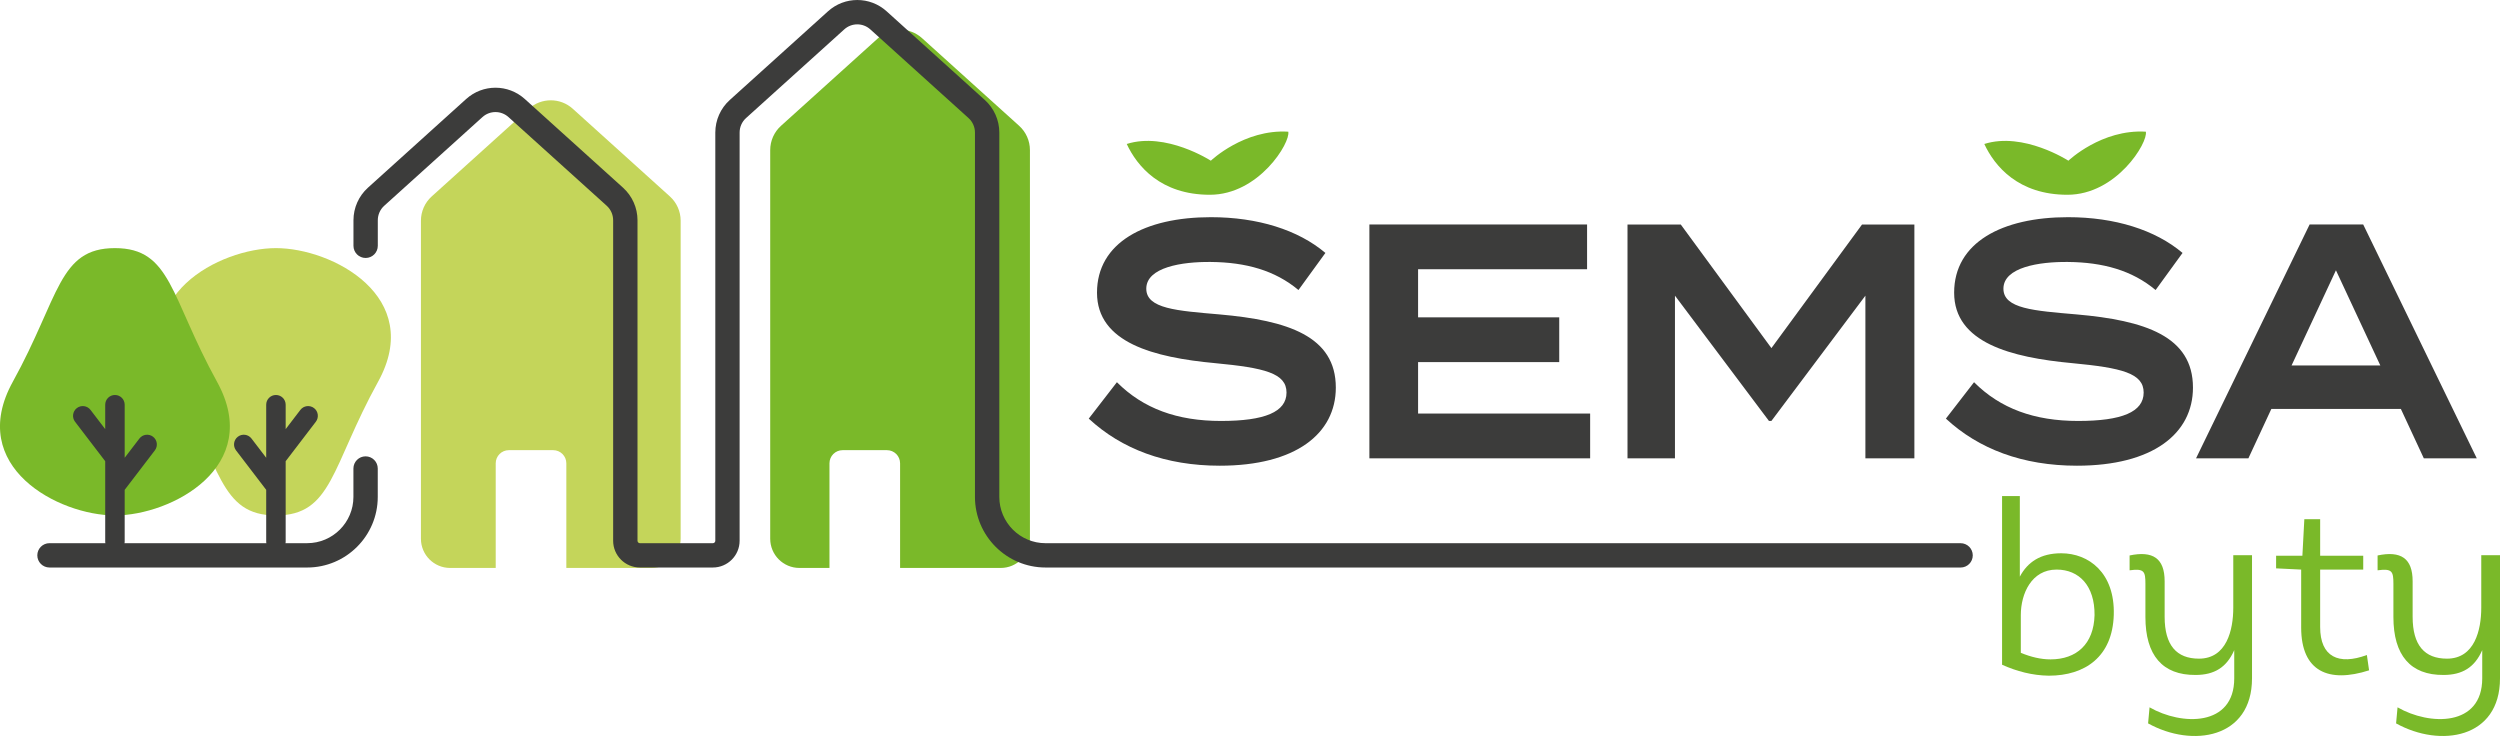 <?xml version="1.0" encoding="UTF-8"?> <svg xmlns="http://www.w3.org/2000/svg" id="Layer_2" data-name="Layer 2" viewBox="0 0 1027.25 302.42"><defs><style> .cls-1 { fill: #7ab929; } .cls-1, .cls-2, .cls-3 { stroke-width: 0px; } .cls-2 { fill: #3c3c3b; } .cls-3 { fill: #c4d55a; } </style></defs><g id="Layer_1-2" data-name="Layer 1"><g><path class="cls-1" d="M418.76,51.69l-39.9-36.02c-5.12-4.62-12.91-4.62-18.04,0l-39.9,36.02c-2.83,2.55-4.44,6.18-4.44,9.99v159.69c0,6.63,5.37,12,12,12h12.35v-43c0-2.98,2.42-5.4,5.4-5.4h18.22c2.98,0,5.4,2.42,5.4,5.4v43h41.35c6.63,0,12-5.37,12-12V61.68c0-3.81-1.61-7.44-4.44-9.99Z"></path><path class="cls-3" d="M275.24,80.7l-39.9-36.02c-5.12-4.62-12.91-4.62-18.04,0l-39.9,36.02c-2.83,2.55-4.44,6.18-4.44,9.99v130.68c0,6.63,5.37,12,12,12h18.73v-43c0-2.98,2.42-5.4,5.4-5.4h18.22c2.98,0,5.4,2.42,5.4,5.4v43h34.97c6.63,0,12-5.37,12-12V90.69c0-3.81-1.61-7.44-4.44-9.99Z"></path><g><path class="cls-2" d="M548.89,159.24c0,18.94-16.48,32.12-47.68,32.12-22.27,0-40.38-6.86-53.84-19.35l11.57-14.96c10.82,10.84,24.78,15.92,42.77,15.92s26.92-3.71,26.92-11.67-9.06-10.16-29.31-12.08c-25.16-2.33-48.56-8.37-48.56-28.96s19.63-31.02,46.8-31.02c19.25,0,35.85,5.22,47.05,14.69l-11.07,15.24c-9.69-8.1-21.64-11.39-35.98-11.53-11.95-.14-26.55,2.2-26.55,10.98,0,8.24,12.58,9.06,30.07,10.57,28.05,2.47,47.81,8.92,47.81,30.06Z"></path><path class="cls-2" d="M653.39,169.94v18.39h-90.71v-96.09h89.45v18.39h-69.44v19.77h58v18.39h-58v21.14h70.7Z"></path><path class="cls-2" d="M786.62,92.25v96.09h-20.13v-66.85l-38.62,51.47h-1.01l-38.62-51.47v66.85h-19.5v-96.09h21.89l37.24,50.79,37.24-50.79h21.51Z"></path><path class="cls-2" d="M901.09,159.24c0,18.94-16.48,32.12-47.68,32.12-22.27,0-40.38-6.86-53.84-19.35l11.57-14.96c10.82,10.84,24.78,15.92,42.77,15.92s26.92-3.71,26.92-11.67-9.06-10.16-29.31-12.08c-25.16-2.33-48.56-8.37-48.56-28.96s19.63-31.02,46.8-31.02c19.25,0,35.85,5.22,47.05,14.69l-11.07,15.24c-9.69-8.1-21.64-11.39-35.98-11.53-11.95-.14-26.55,2.2-26.55,10.98,0,8.24,12.58,9.06,30.07,10.57,28.05,2.47,47.81,8.92,47.81,30.06Z"></path><path class="cls-2" d="M986.51,168.02h-53.21l-9.44,20.31h-21.51l46.67-96.09h22.02l46.67,96.09h-21.76l-9.44-20.31ZM978.08,150.18l-18.24-39.12-18.24,39.12h36.48Z"></path></g><path class="cls-1" d="M497.53,66.03s-18.5-11.98-34.55-6.87c4.24,9.11,13.96,20.87,34.15,20.87s33.23-21.52,32.22-25.92c-18.19-1.11-31.81,11.92-31.81,11.92Z"></path><path class="cls-1" d="M849.9,66.03s-18.5-11.98-34.55-6.87c4.24,9.11,13.96,20.87,34.15,20.87s33.23-21.52,32.22-25.92c-18.19-1.11-31.81,11.92-31.81,11.92Z"></path><g><path class="cls-2" d="M805.6,233.19h-375.99c-15.99,0-29-13.01-29-29V54.45c0-2.26-.96-4.42-2.64-5.94l-40.35-36.43c-3.06-2.76-7.67-2.76-10.72,0l-40.35,36.43c-1.68,1.51-2.64,3.68-2.64,5.94v167.74c0,6.07-4.93,11-11,11h-29.97c-6.07,0-11-4.93-11-11V90.49c0-2.26-.96-4.42-2.64-5.94l-40.35-36.43c-3.06-2.76-7.67-2.76-10.72,0l-40.35,36.43c-1.68,1.51-2.64,3.68-2.64,5.94v10.51c0,2.76-2.24,5-5,5s-5-2.24-5-5v-10.51c0-5.08,2.16-9.95,5.94-13.36l40.35-36.43c6.88-6.21,17.25-6.21,24.13,0l40.35,36.43c3.77,3.41,5.94,8.28,5.94,13.36v131.71c0,.55.45,1,1,1h29.97c.55,0,1-.45,1-1V54.45c0-5.08,2.16-9.95,5.94-13.36l40.35-36.43c6.87-6.21,17.25-6.21,24.12,0l40.35,36.44c3.77,3.41,5.94,8.28,5.94,13.36v149.74c0,10.48,8.52,19,19,19h375.99c2.76,0,5,2.24,5,5s-2.24,5-5,5Z"></path><path class="cls-2" d="M126.23,233.19H20.33c-2.76,0-5-2.24-5-5s2.24-5,5-5h105.89c10.48,0,19-8.52,19-19v-11.68c0-2.76,2.24-5,5-5s5,2.24,5,5v11.68c0,15.99-13.01,29-29,29Z"></path></g><g><path class="cls-1" d="M822.65,203.84h7.3v33.1c3.2-6,8.5-9.6,17-9.6,11.3,0,22.1,8,21.6,25.3-.5,17.2-11.8,25-26.7,25-6.8-.1-13.2-1.8-19.2-4.5v-69.3ZM830.35,268.24c4.1,1.7,8.2,2.7,12.2,2.7,10.7,0,17.8-6.3,18.1-18.2.1-12-6.3-18.7-15.6-18.7-10.3,0-14.7,9.9-14.7,18.7v15.5Z"></path><path class="cls-1" d="M883.25,290.64c13.2,7.6,34.8,8,34.8-11.9v-11.6c-3.1,7.1-8.2,10.2-15.9,10.2-13.6.1-20.6-8.1-20.6-23.8v-13.6c0-5.2-.5-6.4-6.5-5.6v-6.1c9.5-2,14.4,1.1,14.4,10.6v14.6c0,11.7,4.9,17.2,14.1,17.2,11.4,0,14.1-11.8,14.1-20.9v-21.6h7.7v50.6c0,24.7-24.5,28.6-42.7,18.5l.6-6.6Z"></path><path class="cls-1" d="M953.35,228.34h17.7v5.7h-17.7v23.6c0,12.3,7.6,15.8,19.2,11.5l.9,6.3c-16.5,5.3-27.9.6-27.9-17.6v-23.8l-10.3-.5v-5.2h10.8l.8-15h6.5v15Z"></path><path class="cls-1" d="M985.15,290.64c13.2,7.6,34.8,8,34.8-11.9v-11.6c-3.1,7.1-8.2,10.2-15.9,10.2-13.6.1-20.6-8.1-20.6-23.8v-13.6c0-5.2-.5-6.4-6.5-5.6v-6.1c9.5-2,14.4,1.1,14.4,10.6v14.6c0,11.7,4.9,17.2,14.1,17.2,11.4,0,14.1-11.8,14.1-20.9v-21.6h7.7v50.6c0,24.7-24.5,28.6-42.7,18.5l.6-6.6Z"></path></g><path class="cls-3" d="M71.43,156.87c19.26,34.9,18.78,54.92,41.96,54.92s22.69-20.02,41.96-54.92c19.26-34.9-18.78-54.92-41.96-54.92s-61.22,20.02-41.96,54.92Z"></path><path class="cls-1" d="M89.18,156.87c-19.26-34.9-18.78-54.92-41.96-54.92s-22.69,20.02-41.96,54.92c-19.26,34.9,18.78,54.92,41.96,54.92s61.22-20.02,41.96-54.92Z"></path><g><path class="cls-2" d="M129.03,167.68c-1.75-1.34-4.26-1.01-5.61.75l-6.04,7.9v-10.03c0-2.21-1.79-4-4-4s-4,1.79-4,4v21.8l-6.04-7.9c-1.34-1.76-3.85-2.09-5.61-.75-1.75,1.34-2.09,3.85-.75,5.61l12.4,16.22v21.35c0,2.21,1.79,4,4,4s4-1.79,4-4v-33.12l12.4-16.22c1.34-1.75,1.01-4.27-.75-5.61Z"></path><path class="cls-2" d="M62.88,179.45c-1.75-1.34-4.26-1.01-5.61.75l-6.04,7.9v-21.8c0-2.21-1.79-4-4-4s-4,1.79-4,4v10.03l-6.04-7.9c-1.34-1.76-3.85-2.09-5.61-.75-1.75,1.34-2.09,3.85-.75,5.61l12.4,16.22v33.12c0,2.21,1.79,4,4,4s4-1.79,4-4v-21.35l12.4-16.22c1.34-1.75,1.01-4.27-.75-5.61Z"></path></g></g></g></svg> 